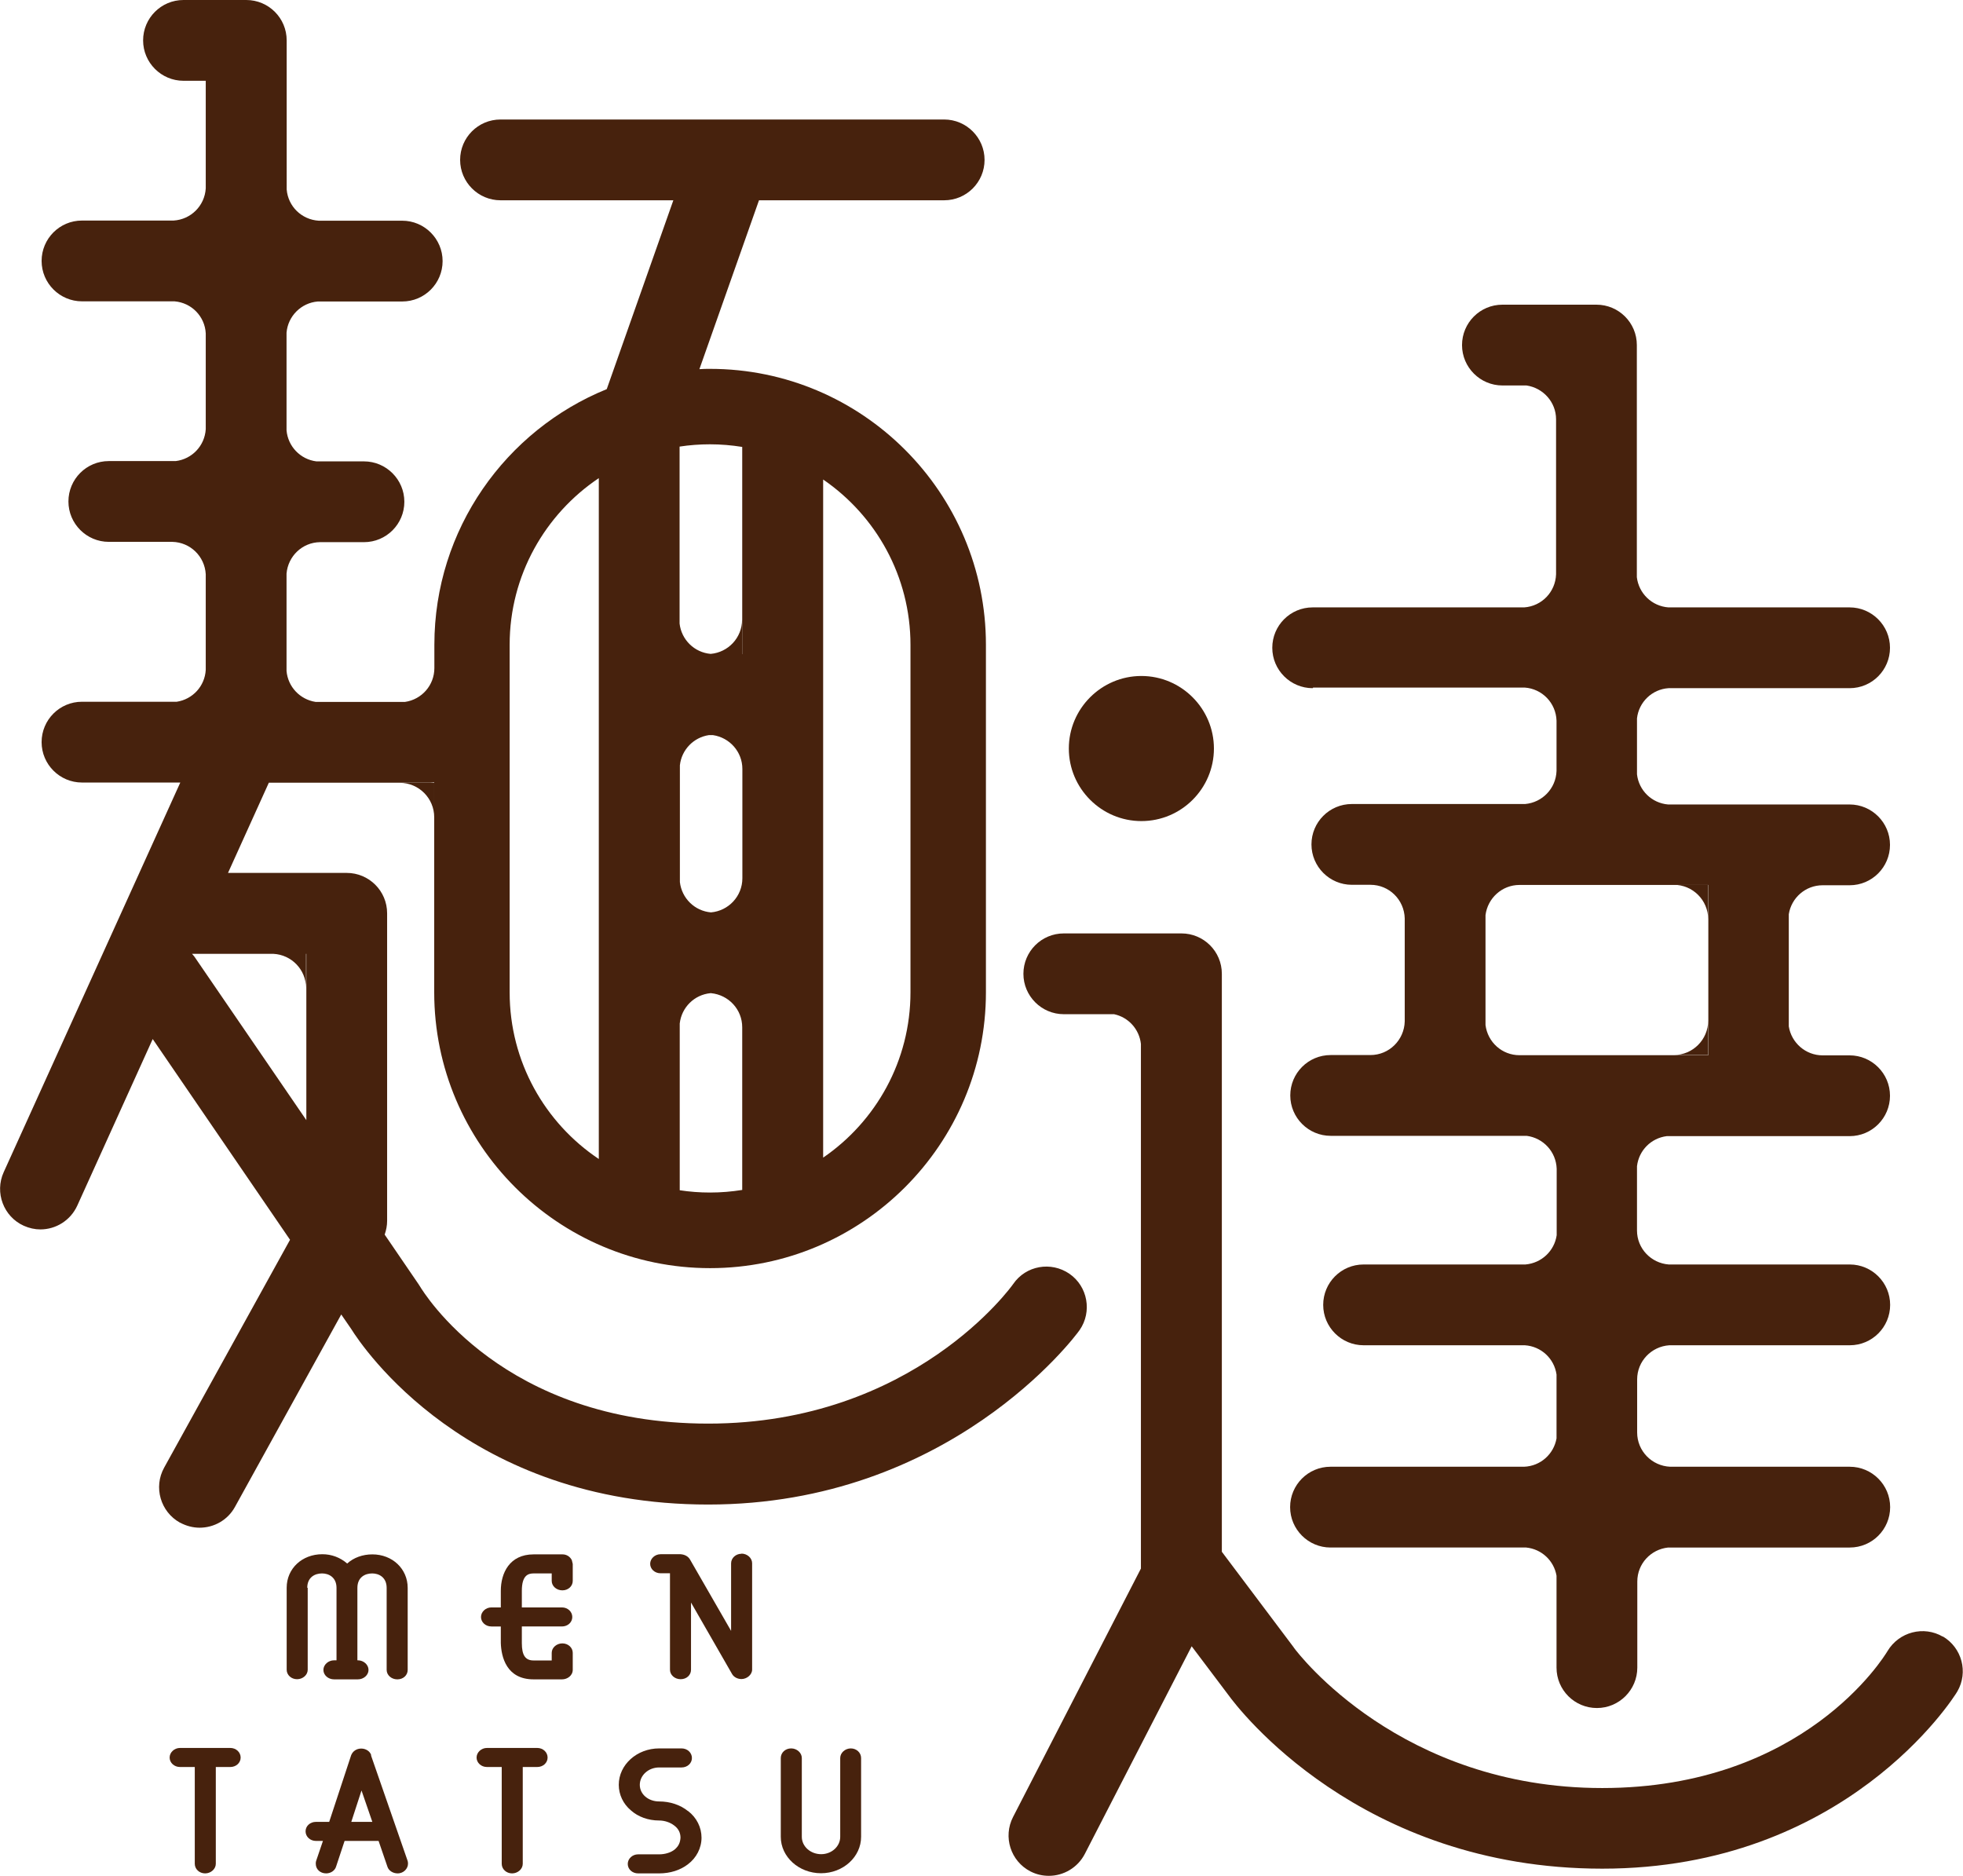 <?xml version="1.0" encoding="UTF-8"?><svg id="_レイヤー_2" xmlns="http://www.w3.org/2000/svg" viewBox="0 0 128.8 123.09"><defs><style>.cls-1{fill:#47220d;stroke-width:0px;}</style></defs><g id="_レイヤー_4"><path class="cls-1" d="m20.16,104.18c0-.7.5-.95.97-.95.44,0,.95.25.95.95v4.75h-.16c-.38,0-.7.29-.7.63s.31.62.7.62h1.56c.38,0,.7-.28.7-.62s-.32-.63-.7-.63h-.03v-4.75c0-.7.5-.95.97-.95.44,0,.95.25.95.95v5.38c0,.34.31.62.7.62s.68-.27.68-.62v-5.38c0-1.25-1-2.2-2.32-2.2-.63,0-1.22.21-1.65.6,0,0,0,0,0,0-.46-.4-1.03-.61-1.63-.61-1.33,0-2.34.94-2.34,2.2v5.38c0,.34.3.62.68.62s.7-.28.7-.62v-5.38Z"/><path class="cls-1" d="m36.9,101.98h-1.89c-1.58,0-2.15,1.23-2.15,2.39v1.09h-.62c-.37,0-.68.29-.68.63s.3.62.68.62h.62v1.09c.03.89.36,2.38,2.15,2.38h1.87c.34,0,.7-.24.7-.63v-1.11c0-.34-.3-.62-.68-.62s-.7.28-.7.62v.5h-1.19c-.54,0-.77-.34-.77-1.14v-1.09h2.63c.38,0,.68-.27.68-.62s-.3-.63-.68-.63h-2.63v-1.09c0-1.01.41-1.14.77-1.14h1.19v.49c0,.34.31.62.7.62s.68-.28.68-.62v-1.11l-.06-.25c-.12-.24-.35-.38-.61-.38Z"/><path class="cls-1" d="m48.65,101.94c-.37,0-.68.28-.68.63v4.43l-2.7-4.69c-.12-.2-.34-.32-.61-.34h-1.32c-.37,0-.68.29-.68.63s.3.62.68.62h.62v6.33c0,.34.31.62.7.62s.68-.27.68-.62v-4.41l2.7,4.7c.12.2.36.32.61.32.36,0,.7-.29.7-.62v-6.98c0-.34-.32-.63-.7-.63Z"/><path class="cls-1" d="m15.1,114.68h-3.29c-.37,0-.68.29-.68.63s.3.62.68.62h.97v6.35c0,.35.3.63.68.63s.7-.29.7-.63v-6.35h.95c.38,0,.68-.27.68-.62s-.3-.63-.68-.63Z"/><path class="cls-1" d="m24.36,115.16c-.08-.26-.35-.44-.66-.44s-.56.18-.66.44l-1.44,4.37h-.87c-.38,0-.68.27-.68.62s.3.63.68.63h.46l-.45,1.32c-.02.06-.02.12-.02.18,0,.36.29.63.68.63.3,0,.57-.18.65-.44l.56-1.69h2.23l.58,1.69c.08.26.36.44.67.44.41,0,.68-.33.68-.63,0-.05,0-.11-.02-.18l-2.41-6.94Zm.07,4.37h-1.38l.67-2.06.71,2.06Z"/><path class="cls-1" d="m35.24,114.68h-3.29c-.37,0-.68.29-.68.63s.3.62.68.62h.97v6.35c0,.35.3.63.68.63s.7-.29.7-.63v-6.35h.95c.38,0,.68-.27.68-.62s-.3-.63-.68-.63Z"/><path class="cls-1" d="m45.14,118.82c-.51-.41-1.18-.63-1.89-.63s-1.27-.47-1.27-1.09.56-1.14,1.27-1.14h1.47c.38,0,.68-.27.68-.62s-.3-.63-.68-.63h-1.47c-1.46,0-2.65,1.07-2.65,2.39,0,.64.29,1.25.79,1.67.48.43,1.14.67,1.86.67.35,0,.72.12.99.33.28.21.41.48.41.8-.02.33-.13.56-.39.78-.26.2-.63.31-1.01.31h-1.38c-.37,0-.68.28-.68.63s.3.62.68.62h1.38c.72,0,1.39-.21,1.89-.6.55-.41.89-1.06.89-1.74s-.32-1.32-.88-1.75Z"/><path class="cls-1" d="m55.83,114.71c-.38,0-.7.29-.7.63v5.17c0,.63-.56,1.14-1.25,1.14s-1.27-.5-1.27-1.14v-5.17c0-.34-.32-.63-.7-.63s-.68.28-.68.63v5.17c0,1.32,1.19,2.39,2.64,2.39s2.63-1.07,2.63-2.39v-5.17c0-.35-.3-.63-.68-.63Z"/><path class="cls-1" d="m28.49,53.62v-2.26h-2.26c1.25,0,2.26,1.01,2.26,2.26Z"/><path class="cls-1" d="m112.08,66.96c0,1.25-1.01,2.26-2.26,2.26h2.26v-2.26Z"/><path class="cls-1" d="m112.08,60.31v-2.26h-2.26c1.25,0,2.26,1.01,2.26,2.26Z"/><path class="cls-1" d="m11.82,99.9c.41.22.85.33,1.28.33.93,0,1.84-.49,2.32-1.37l6.97-12.62.66.96c.71,1.14,7.62,11.51,23.42,11.51s24.05-10.98,24.37-11.45c.83-1.2.53-2.86-.67-3.69-1.21-.83-2.86-.54-3.69.67-.06.09-6.51,9.16-20.01,9.16s-18.7-8.66-18.92-9.01c-.03-.05-.06-.09-.09-.14l-2.22-3.25c.1-.29.16-.59.16-.9v-20.18c0-1.47-1.19-2.65-2.65-2.65h-7.79l2.68-5.92h10.61c.08,0,.16-.02.24-.02v13.77c0,9.98,8.12,18.1,18.1,18.1s18.1-8.12,18.1-18.1v-22.8c0-9.98-8.12-18.1-18.1-18.1-.23,0-.47,0-.7.02l3.91-11.08h12.15c1.47,0,2.65-1.19,2.65-2.65s-1.19-2.65-2.65-2.65h-29.11c-1.47,0-2.65,1.19-2.65,2.65s1.19,2.65,2.65,2.65h11.34l-4.37,12.39c-6.62,2.69-11.31,9.19-11.31,16.77v3.78s0,0,0,0v-2.25c0,1.13-.83,2.06-1.92,2.22h-5.88c-1.02-.16-1.81-.99-1.9-2.03v-6.39c.1-1.14,1.03-2.04,2.19-2.06h2.89c1.47,0,2.65-1.19,2.65-2.65s-1.19-2.65-2.65-2.65h-3.12c-1.05-.13-1.87-.98-1.96-2.04v-6.4c.09-1.09.96-1.96,2.05-2.05h5.54c1.47,0,2.65-1.19,2.65-2.65s-1.19-2.65-2.65-2.65h-5.48c-1.12-.07-2.01-.94-2.1-2.05V2.65c0-1.47-1.19-2.65-2.65-2.65h-4.12c-1.47,0-2.65,1.19-2.65,2.65s1.19,2.65,2.65,2.65h1.46v7.06c-.07,1.14-.97,2.04-2.11,2.11h-6.01c-1.47,0-2.65,1.19-2.65,2.65s1.19,2.65,2.65,2.65h6.07c1.11.09,1.99.98,2.05,2.1v6.29c-.07,1.09-.9,1.96-1.97,2.09h-4.39c-1.47,0-2.65,1.19-2.65,2.65s1.19,2.65,2.65,2.65h4.17c1.18.03,2.12.95,2.19,2.12v6.28c-.06,1.07-.86,1.93-1.9,2.09h-6.22c-1.47,0-2.65,1.19-2.65,2.65s1.19,2.65,2.65,2.65h6.45L.24,76.91c-.6,1.33-.01,2.91,1.32,3.51.36.16.73.24,1.09.24,1.01,0,1.97-.58,2.42-1.56l4.95-10.93,9.01,13.17-8.26,14.95c-.71,1.28-.24,2.9,1.04,3.61Zm36.89-40.04h0v-2.24c0,1.18-.91,2.14-2.06,2.24-1.07-.09-1.92-.93-2.04-1.99v-7.66c.11-1.02.9-1.83,1.9-1.98h.27c1.09.16,1.93,1.09,1.93,2.22v-2.22h0v11.63Zm-4.11,18.24v-10.95c.12-1.06.96-1.89,2.02-1.99h.03c1.15.11,2.05,1.06,2.05,2.24v-2.24h0v12.91c-.69.11-1.39.17-2.11.17-.68,0-1.34-.05-1.99-.15Zm15.14-35.8v22.8c0,4.5-2.27,8.48-5.73,10.85V31.46c3.46,2.37,5.73,6.35,5.73,10.85Zm-11.04-12.98v13.6h-4.11s1.84,0,1.84,0h2.26v-2.26c0,1.18-.91,2.14-2.06,2.24-1.07-.09-1.92-.93-2.04-1.99v-11.61c.65-.1,1.32-.15,1.99-.15.72,0,1.42.06,2.11.17Zm-15.26,12.98c0-4.55,2.33-8.57,5.85-10.93v44.67c-3.53-2.36-5.85-6.38-5.85-10.93v-22.8Zm-20.84,20.28h5.34c1.19.06,2.14,1.04,2.14,2.24v-2.24h.02v10.91l-7.34-10.72c-.05-.07-.11-.13-.16-.19Z"/><path class="cls-1" d="m86.16,45.11h13.88c1.15.08,2.05,1.01,2.09,2.17v3.3c-.04,1.15-.93,2.07-2.06,2.17h-11.37c-1.47,0-2.65,1.19-2.65,2.65s1.19,2.65,2.65,2.65h3.47s-2.25,0-2.25,0c1.23,0,2.22.98,2.25,2.21v6.75c-.03,1.22-1.02,2.21-2.25,2.21h2.25s-4.86,0-4.86,0c-1.47,0-2.65,1.19-2.65,2.65s1.19,2.65,2.65,2.65h12.86c1.09.14,1.93,1.04,1.97,2.16v4.36c-.15,1.03-.99,1.83-2.05,1.92h-10.62c-1.47,0-2.65,1.19-2.65,2.65s1.19,2.65,2.65,2.65h10.58c1.07.07,1.93.87,2.08,1.92v4.19c-.18,1.03-1.05,1.82-2.13,1.86h-12.7c-1.47,0-2.65,1.19-2.65,2.65s1.19,2.65,2.65,2.65h12.84c1.01.1,1.82.86,1.99,1.85v6.03c0,1.47,1.19,2.65,2.65,2.65s2.65-1.19,2.65-2.65v-7.88h0v2.23c0-1.17.89-2.11,2.02-2.23h11.92c1.47,0,2.65-1.19,2.65-2.65s-1.19-2.65-2.65-2.65h-11.78c-1.2-.05-2.17-1.03-2.17-2.25v2.25h0v-5.73c0-1.19.93-2.16,2.11-2.24h11.84c1.47,0,2.65-1.19,2.65-2.65s-1.19-2.65-2.65-2.65h-11.88c-1.16-.09-2.08-1.05-2.08-2.23v-4.22c.12-1.03.92-1.84,1.95-1.97h12c1.47,0,2.65-1.19,2.65-2.65s-1.19-2.65-2.65-2.65h-3.99s2.22,0,2.22,0c-1.12,0-2.05-.83-2.22-1.9v-7.36c.17-1.08,1.1-1.9,2.22-1.9h-2.22s3.99,0,3.99,0c1.47,0,2.65-1.19,2.65-2.65s-1.19-2.65-2.65-2.65h-11.91c-1.07-.09-1.92-.92-2.04-1.98v-3.67c.12-1.07.99-1.91,2.07-1.98h11.88c1.47,0,2.65-1.19,2.65-2.65s-1.19-2.65-2.65-2.65h-11.89c-1.08-.08-1.94-.91-2.07-1.98v-15.23c0-1.47-1.19-2.65-2.65-2.65h-6.17c-1.47,0-2.65,1.19-2.65,2.65s1.19,2.65,2.65,2.65h1.58c1.09.16,1.94,1.09,1.94,2.22v-2.22h0v12.39c-.04,1.16-.94,2.09-2.09,2.17h-13.88c-1.47,0-2.65,1.19-2.65,2.65s1.19,2.65,2.65,2.65Zm25.93,24.12h-14.62s2.23,0,2.23,0c-1.15,0-2.09-.86-2.23-1.98v-7.21c.14-1.11,1.08-1.98,2.23-1.98h-2.23s14.62,0,14.62,0v11.17Z"/><path class="cls-1" d="m74.89,53.87c2.63,0,4.76-2.14,4.76-4.76s-2.14-4.76-4.76-4.76-4.76,2.14-4.76,4.76,2.14,4.76,4.76,4.76Z"/><path class="cls-1" d="m127.48,107.38c-1.26-.74-2.88-.31-3.63.94-.22.37-5.49,8.99-18.72,8.99s-19.95-8.82-20.22-9.19c-.01-.02-.03-.04-.04-.06l-4.7-6.25v-37.92c0-1.47-1.19-2.65-2.65-2.65h-7.72c-1.47,0-2.65,1.19-2.65,2.65s1.19,2.65,2.65,2.65h3.3c.94.2,1.65.98,1.76,1.95v34.42l-8.39,16.3c-.67,1.3-.16,2.9,1.14,3.57.39.2.8.29,1.21.29.96,0,1.89-.53,2.36-1.44l7.01-13.62,2.42,3.21c.6.83,8.59,11.38,24.52,11.38s23.03-11.16,23.3-11.63c.73-1.26.3-2.87-.96-3.61Z"/></g></svg>